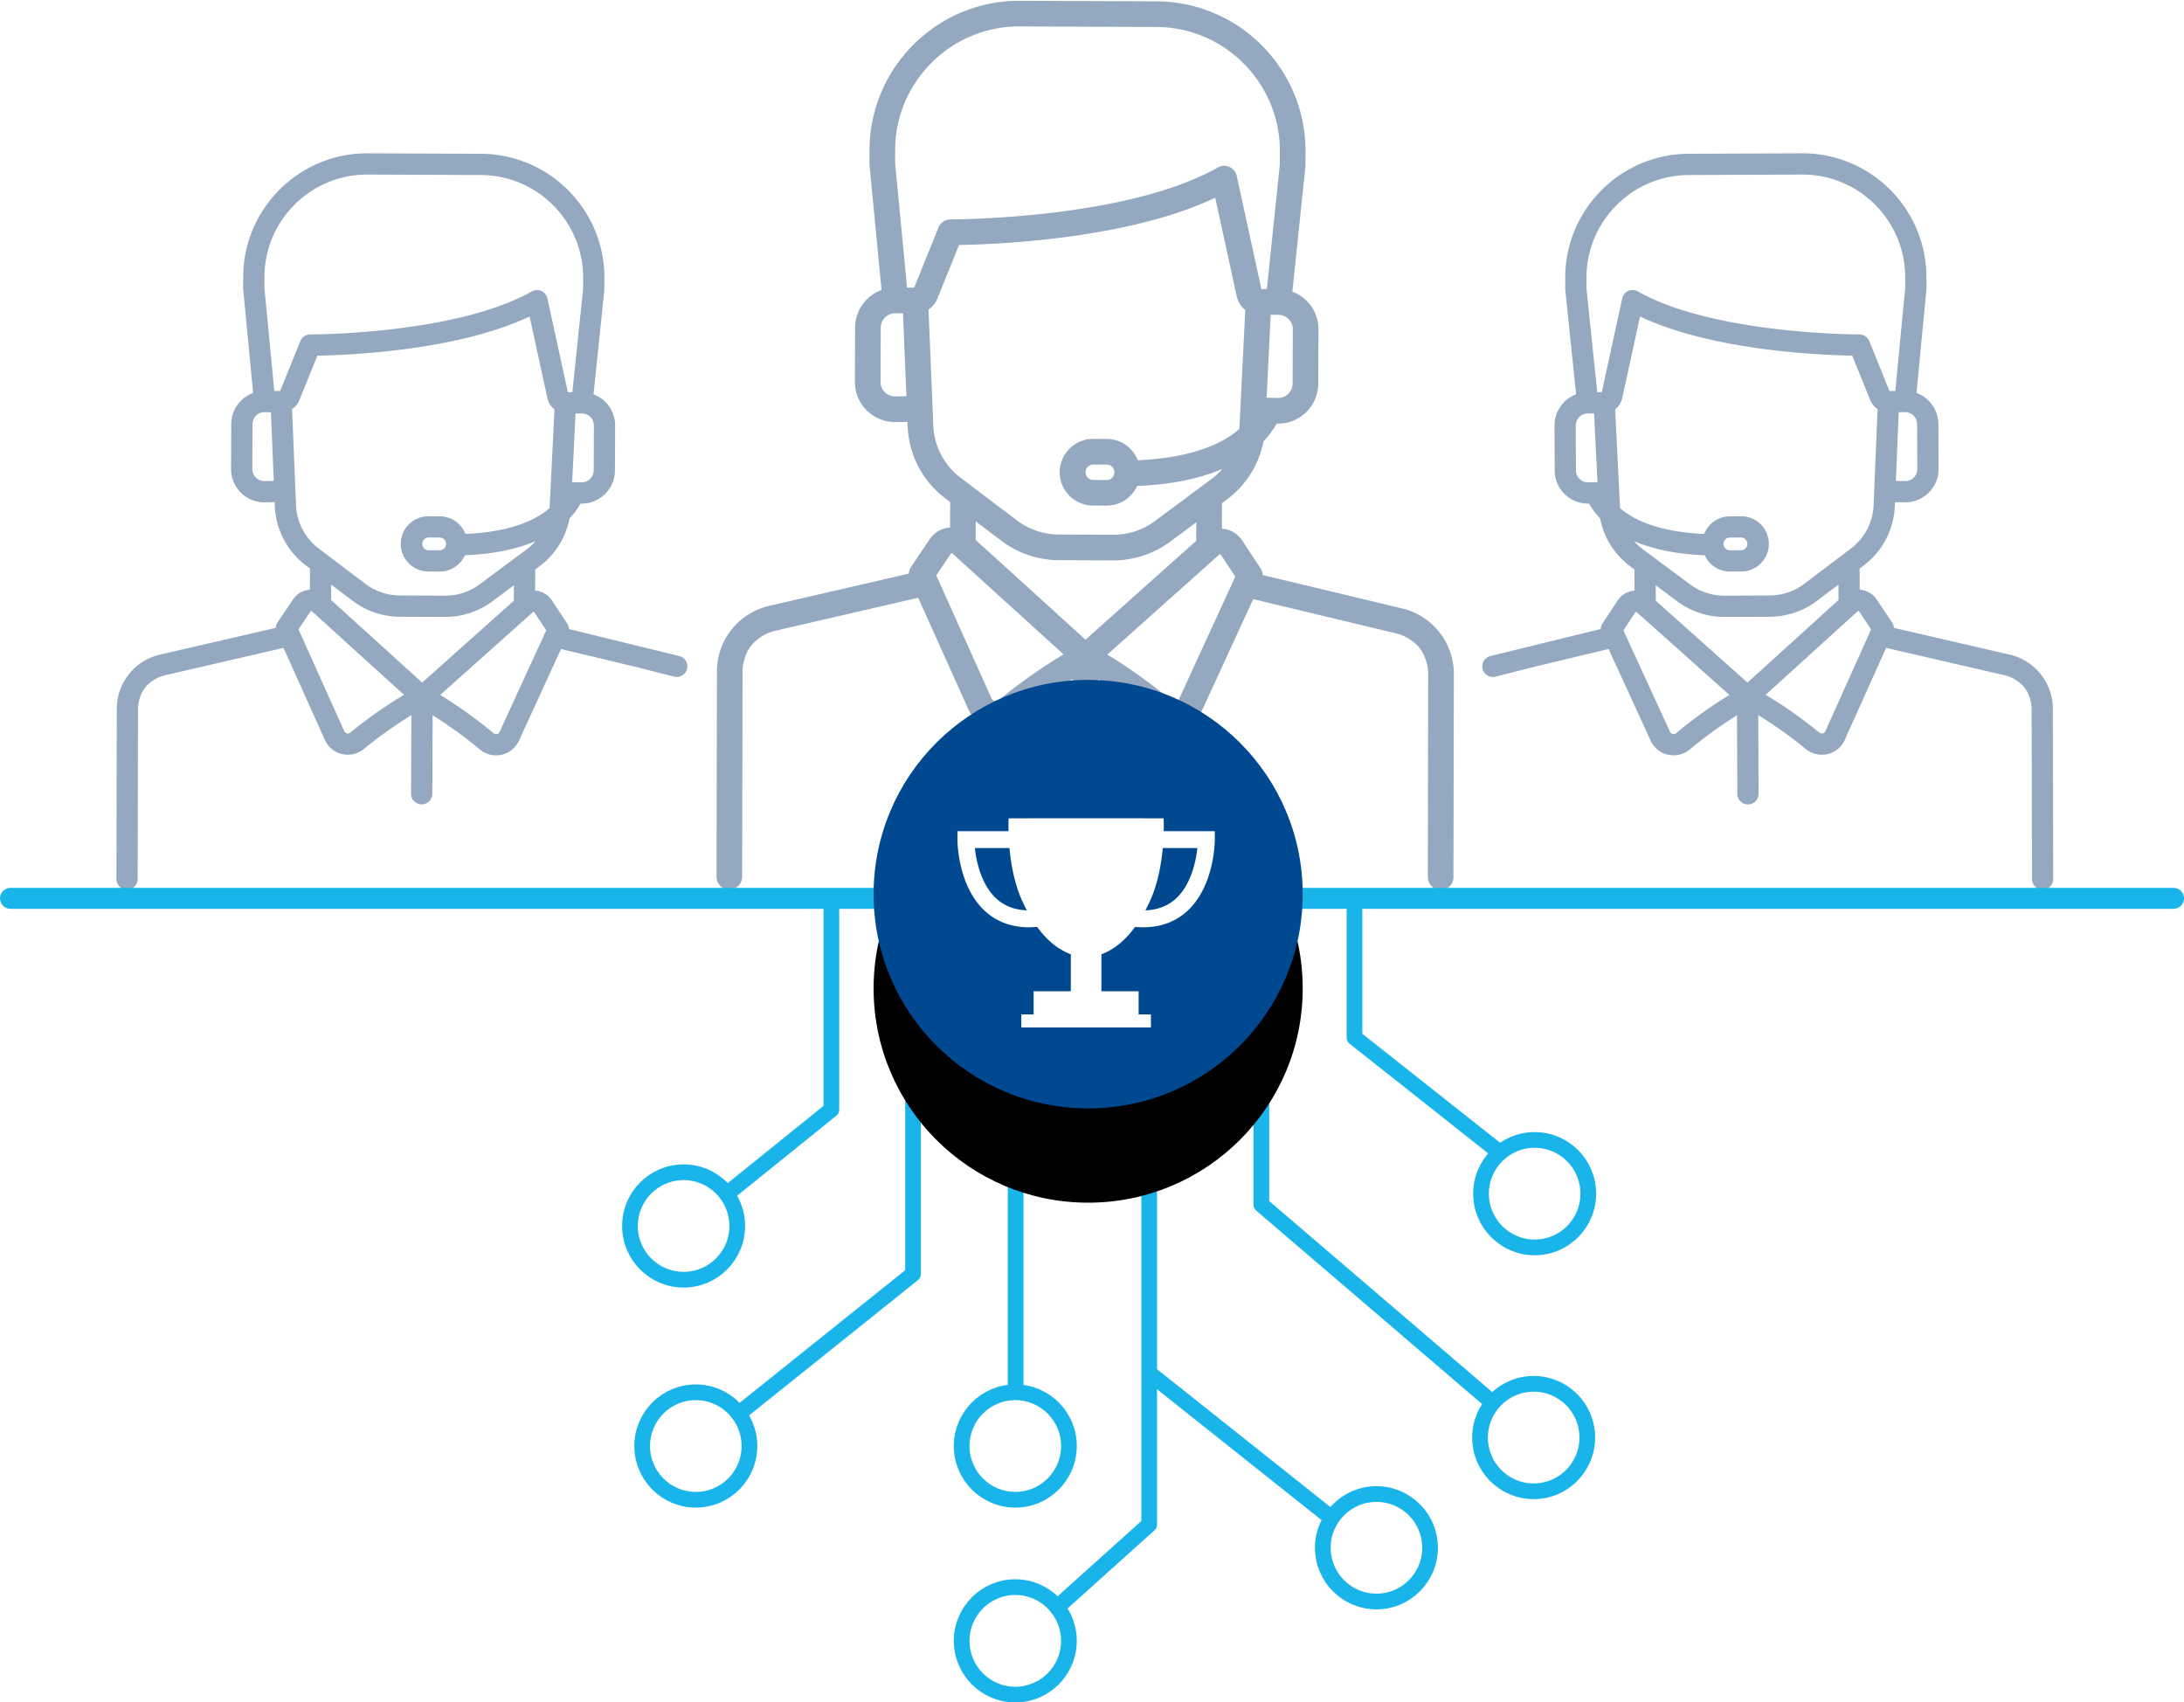 <svg xmlns="http://www.w3.org/2000/svg" xmlns:xlink="http://www.w3.org/1999/xlink" width="417" height="325"><defs><ellipse id="d" cx="41.766" cy="41.701" rx="40.966" ry="40.901"/><filter id="c" width="187.9%" height="188%" x="-43.9%" y="-22%" filterUnits="objectBoundingBox"><feOffset dy="18" in="SourceAlpha" result="shadowOffsetOuter1"/><feGaussianBlur in="shadowOffsetOuter1" result="shadowBlurOuter1" stdDeviation="9"/><feColorMatrix in="shadowBlurOuter1" values="0 0 0 0 0 0 0 0 0 0 0 0 0 0 0 0 0 0 0.127 0"/></filter><path id="a" d="M0 0h333v170H0z"/></defs><g fill="none" fill-rule="evenodd"><g transform="translate(-811 -1786)"><g transform="translate(0 1703)"><g transform="translate(813 83)"><g transform="translate(37 171)"><mask id="b" fill="#fff"><use xlink:href="#a"/></mask><g stroke="#19B5EA" stroke-linecap="round" stroke-linejoin="round" stroke-width="3" mask="url(#b)"><g transform="translate(81.279 -53.81)"><path d="M120.557 12.168v100.624l43.402 37.168"/><path d="M138.338 26.228v54.665l27.205 21.516"/><ellipse cx="172.739" cy="110.693" rx="10.24" ry="10.258"/><path d="m99.802 145.45 33.438 26.587"/><ellipse cx="142.53" cy="178.293" rx="10.24" ry="10.258"/><path d="M99.139 13.446v160.405L81.545 189.67M73.638 12.782v134.895M54.052 12.78v113.245l-32.923 26.37"/><ellipse cx="73.574" cy="158.868" rx="10.24" ry="10.258" transform="matrix(-1 0 0 1 147.148 0)"/><ellipse cx="73.574" cy="196.065" rx="10.24" ry="10.258"/><ellipse cx="12.574" cy="158.868" rx="10.24" ry="10.258"/><ellipse cx="172.55" cy="157.25" rx="10.24" ry="10.258"/><path d="M38.46.664v93.982l-19.899 16.046"/><ellipse cx="10.244" cy="116.86" rx="10.24" ry="10.258"/></g></g></g><g fill="#94A9BF" transform="translate(20)"><g transform="translate(.23 .15)"><path d="M202.881 133.322a.85.85 0 0 1-.6.487.91.91 0 0 1-.803-.193c-5.038-4.19-9.488-7.113-12.285-8.801l21.415-19.12c.015-.011.055-.048.132-.038.073.009.103.055.116.07l2.774 4.202-10.749 23.393Zm-17.849-11.356-20.978-19.038.014-3.547 4.945 3.741a18.233 18.233 0 0 0 10.858 3.67l10.446.043a18.249 18.249 0 0 0 10.888-3.581l4.975-3.7-.014 3.546-21.134 18.866Zm-16.54 11.515a.919.919 0 0 1-.804.186.857.857 0 0 1-.6-.491l-10.554-23.48 2.809-4.179c.012-.015.043-.061.116-.07.074-.009.113.028.128.04l21.262 19.294c-2.81 1.665-7.285 4.552-12.357 8.7Zm22.059-43.46a1.471 1.471 0 0 1-1.475 1.463l-2.612-.01a1.47 1.47 0 0 1 .012-2.939l2.612.011c.809.003 1.466.665 1.463 1.475Zm-34.584-8.947-.133-3.266v-.006l-.581-14.059-.2-4.812a4.472 4.472 0 0 0 1.688-2.063l4.146-10.246c6.779-.11 32.166-1.057 48.91-9.028l4.1 18.817a4.452 4.452 0 0 0 1.636 2.593l-.479 9.65-.463 9.388v.003l-.163 3.268c-.007.153-.022.302-.035.455-3.237 2.803-9.033 5.473-19.383 5.95-.922-2.368-3.215-4.057-5.903-4.068l-2.614-.011a6.373 6.373 0 0 0-6.39 6.34 6.373 6.373 0 0 0 6.338 6.39l2.615.011a6.368 6.368 0 0 0 5.824-3.754c7.02-.292 12.303-1.547 16.284-3.248-.611.691-1.295 1.327-2.052 1.892l-10.832 8.056a13.3 13.3 0 0 1-7.943 2.61l-10.445-.043a13.312 13.312 0 0 1-7.924-2.675L161.2 91.074a13.19 13.19 0 0 1-5.234-10Zm-5.009-26.313-2.282-23.8.01-2.49C148.74 15.42 159.4 4.843 172.451 4.896l26.12.107c13.05.053 23.624 10.717 23.57 23.768l-.01 2.49-2.477 23.78-1.044-.004-4.707-21.608a2.462 2.462 0 0 0-1.392-1.713 2.452 2.452 0 0 0-2.205.104c-17.542 9.929-50.73 9.918-51.063 9.917a2.444 2.444 0 0 0-2.278 1.53l-4.656 11.5-1.35-.006Zm-2.244 20.764a2.767 2.767 0 0 1-2.82-2.785l.043-10.327a2.759 2.759 0 0 1 .823-1.96 2.76 2.76 0 0 1 1.964-.802h.01l1.447.009.18 4.375.476 11.459-2.123.03Zm75.9-12.79-.042 10.326a2.766 2.766 0 0 1-2.843 2.762l-2.123-.048.363-7.284.423-8.544 1.45.003h.007a2.758 2.758 0 0 1 1.957.817c.523.528.81 1.225.808 1.967Zm30.747 65.863a12.849 12.849 0 0 0-9.89-12.595l-26.605-6.373a2.46 2.46 0 0 0-.398-1.263l-3.527-5.338a5.066 5.066 0 0 0-3.57-2.23c-.101-.012-.199-.012-.297-.02l.02-4.877.94-.702a18.053 18.053 0 0 0 6.973-11.09 17.419 17.419 0 0 0 2.534-3.392h.073a7.618 7.618 0 0 0 5.531-2.167 7.62 7.62 0 0 0 2.322-5.47l.042-10.326a7.626 7.626 0 0 0-2.23-5.443 7.65 7.65 0 0 0-2.752-1.768l2.486-23.897c.01-.082.016-.162.016-.244l.011-2.612C227.101 13.04 214.341.171 198.59.107L172.473 0c-15.753-.064-28.618 12.7-28.682 28.451l-.011 2.612c0 .082.003.161.011.244l2.29 23.907a7.634 7.634 0 0 0-2.764 1.754 7.625 7.625 0 0 0-2.276 5.425l-.043 10.327a7.62 7.62 0 0 0 2.277 5.489 7.62 7.62 0 0 0 5.358 2.215c.052 0 .104 0 .156-.003l2.251-.033.036.889a18.057 18.057 0 0 0 7.174 13.704l.938.706-.02 4.878c-.101.009-.2.008-.3.02a5.06 5.06 0 0 0-3.585 2.2l-3.571 5.31a2.453 2.453 0 0 0-.412 1.26l-26.652 6.155a12.845 12.845 0 0 0-9.993 12.513l-.08 39.21a2.447 2.447 0 1 0 4.894 0h.002l.08-39.19a8.059 8.059 0 0 1 .432-2.57 7.06 7.06 0 0 1 2.954-3.931 7.993 7.993 0 0 1 2.813-1.26l27.334-6.315 9.54 21.219a5.724 5.724 0 0 0 3.942 3.247 5.803 5.803 0 0 0 5.026-1.161 98.562 98.562 0 0 1 10.96-7.796l-.074 18.179h.004a2.446 2.446 0 0 0 4.89 0h.005l.074-18.159a98.668 98.668 0 0 1 10.896 7.885 5.801 5.801 0 0 0 5.016 1.203 5.723 5.723 0 0 0 3.969-3.216l9.714-21.14 27.281 6.539a7.991 7.991 0 0 1 2.802 1.282c1.891 1.22 2.527 2.729 2.922 3.955a8.05 8.05 0 0 1 .41 2.574l-.077 38.656h.015c0 .024-.003.047-.003.071a2.447 2.447 0 1 0 4.894 0c0-.043-.004-.085-.007-.127l.078-38.58ZM73.159 139.571a.701.701 0 0 1-.498.403.753.753 0 0 1-.665-.16c-4.173-3.47-7.86-5.892-10.178-7.291l17.742-15.84c.013-.01.046-.04.109-.032.06.008.086.046.096.059l2.299 3.481-8.905 19.38Zm-14.788-9.408-17.38-15.772.012-2.938 4.097 3.098a15.104 15.104 0 0 0 8.996 3.041l8.654.035a15.117 15.117 0 0 0 9.02-2.967l4.122-3.065-.012 2.938-17.509 15.63Zm-13.702 9.54a.762.762 0 0 1-.667.154.71.71 0 0 1-.496-.407l-8.744-19.452 2.327-3.463c.01-.012.035-.05.096-.057.06-.008.093.023.106.033l17.615 15.984c-2.33 1.38-6.035 3.77-10.237 7.208Zm18.274-36.005a1.22 1.22 0 0 1-1.222 1.212l-2.163-.009a1.218 1.218 0 0 1 .01-2.434l2.163.009a1.22 1.22 0 0 1 1.212 1.222Zm-28.651-7.413-.11-2.705v-.005L33.7 81.927l-.166-3.986a3.71 3.71 0 0 0 1.399-1.71l3.435-8.488c5.615-.091 26.649-.875 40.52-7.479l3.397 15.59a3.688 3.688 0 0 0 1.356 2.148l-.398 7.994-.383 7.778v.002l-.135 2.707c-.006.127-.019.25-.03.377-2.681 2.322-7.483 4.535-16.058 4.93a5.28 5.28 0 0 0-4.89-3.37l-2.165-.01a5.28 5.28 0 0 0-5.295 5.252 5.28 5.28 0 0 0 5.252 5.295l2.166.01a5.274 5.274 0 0 0 4.825-3.111c5.816-.242 10.193-1.282 13.49-2.69-.506.572-1.072 1.098-1.699 1.566l-8.975 6.674a11.014 11.014 0 0 1-6.58 2.162l-8.653-.035a11.03 11.03 0 0 1-6.566-2.216l-8.92-6.747a10.923 10.923 0 0 1-4.335-8.285Zm-4.15-21.8-1.89-19.717.008-2.062c.045-10.813 8.876-19.575 19.688-19.531l21.64.088c10.812.045 19.571 8.879 19.526 19.692l-.008 2.062-2.052 19.702-.865-.004-3.9-17.902a2.042 2.042 0 0 0-1.152-1.419 2.033 2.033 0 0 0-1.828.086c-14.533 8.226-42.027 8.217-42.303 8.216-.83-.003-1.579.5-1.888 1.268l-3.857 9.527-1.119-.005Zm-1.859 17.203a2.291 2.291 0 0 1-2.336-2.307l.035-8.555a2.286 2.286 0 0 1 .682-1.625 2.284 2.284 0 0 1 1.627-.664h.008l1.2.008.149 3.624.394 9.494-1.759.025Zm62.88-10.596-.035 8.555a2.304 2.304 0 0 1-.18.89 2.305 2.305 0 0 1-2.175 1.398l-1.758-.04.3-6.034.35-7.079 1.202.003h.005a2.287 2.287 0 0 1 1.622.677c.434.437.672 1.015.67 1.63Zm-4.761 38.851a2.03 2.03 0 0 0-.33-1.046l-2.923-4.423a4.198 4.198 0 0 0-2.957-1.847c-.084-.01-.165-.01-.246-.015l.017-4.042.779-.581a14.953 14.953 0 0 0 5.776-9.187 14.443 14.443 0 0 0 2.1-2.811h.06a6.31 6.31 0 0 0 4.582-1.796 6.31 6.31 0 0 0 1.924-4.531l.035-8.556A6.317 6.317 0 0 0 93.37 76.6a6.328 6.328 0 0 0-2.278-1.464l2.059-19.798a1.83 1.83 0 0 0 .013-.202l.01-2.164c.05-13.05-10.521-23.71-23.57-23.764l-21.637-.088c-13.051-.054-23.71 10.52-23.763 23.57l-.009 2.164c0 .068.002.134.01.202l1.898 19.807a6.307 6.307 0 0 0-2.291 1.453 6.32 6.32 0 0 0-1.887 4.494l-.035 8.555a6.314 6.314 0 0 0 1.888 4.548 6.31 6.31 0 0 0 4.438 1.835c.043 0 .086 0 .13-.003l1.864-.027.03.737a14.963 14.963 0 0 0 5.943 11.353l.777.585-.017 4.041c-.083.007-.164.007-.248.017a4.194 4.194 0 0 0-2.97 1.822l-2.959 4.399a2.031 2.031 0 0 0-.34 1.044l-22.081 5.1A10.641 10.641 0 0 0 .067 135.18L0 167.666a2.027 2.027 0 1 0 4.054 0h.002l.067-32.469c.003-.744.13-1.46.357-2.129a5.851 5.851 0 0 1 2.448-3.257 6.616 6.616 0 0 1 2.33-1.043l22.645-5.232 7.904 17.58a4.742 4.742 0 0 0 3.266 2.69 4.803 4.803 0 0 0 4.163-.963 81.744 81.744 0 0 1 9.08-6.458l-.06 15.06h.003a2.026 2.026 0 0 0 4.05 0h.005l.062-15.043a81.81 81.81 0 0 1 9.026 6.532 4.804 4.804 0 0 0 4.156.997 4.743 4.743 0 0 0 3.288-2.664l8.047-17.514 14.684 3.519 7 1.783.002-.004a2.027 2.027 0 0 0 .954-3.937v-.004l-21.131-5.167ZM287.733 120.191l2.299-3.481c.01-.013.035-.05.096-.059.063-.007.096.023.108.033l17.742 15.839c-2.317 1.4-6.004 3.82-10.177 7.291a.752.752 0 0 1-.665.16.703.703 0 0 1-.498-.403l-8.905-19.38Zm6.184-5.658-.012-2.938 4.122 3.065a15.114 15.114 0 0 0 9.02 2.968l8.654-.036a15.108 15.108 0 0 0 8.996-3.04l4.096-3.1.013 2.939-17.38 15.772-17.509-15.63Zm20.974 17.962 17.615-15.984c.013-.01.045-.04.106-.033.06.007.086.045.096.057l2.327 3.463-8.744 19.452a.711.711 0 0 1-.497.407.762.762 0 0 1-.666-.154c-4.201-3.437-7.908-5.828-10.237-7.208Zm-6.825-30.02 2.163-.008a1.218 1.218 0 0 1 .01 2.434l-2.163.009a1.22 1.22 0 0 1-1.222-1.212 1.22 1.22 0 0 1 1.212-1.223Zm23.103 2.095-8.92 6.747a11.03 11.03 0 0 1-6.565 2.216l-8.653.036a11.018 11.018 0 0 1-6.58-2.162l-8.975-6.675a11.255 11.255 0 0 1-1.7-1.567c3.298 1.409 7.675 2.449 13.491 2.69a5.275 5.275 0 0 0 4.825 3.111l2.166-.009a5.28 5.28 0 0 0 5.252-5.295 5.28 5.28 0 0 0-5.295-5.252l-2.166.01a5.279 5.279 0 0 0-4.89 3.37c-8.574-.396-13.376-2.608-16.058-4.93-.01-.126-.023-.25-.029-.377l-.135-2.707v-.003l-.383-7.776-.397-7.995a3.691 3.691 0 0 0 1.355-2.15l3.397-15.588c13.871 6.603 34.904 7.388 40.52 7.479l3.435 8.488c.292.72.785 1.305 1.398 1.71l-.165 3.987-.481 11.647v.005l-.11 2.705a10.926 10.926 0 0 1-4.337 8.285Zm7.367-30.08-3.857-9.526a2.027 2.027 0 0 0-1.888-1.268c-.276.001-27.77.01-42.304-8.216a2.03 2.03 0 0 0-1.827-.086 2.04 2.04 0 0 0-1.153 1.42l-3.9 17.9-.865.004-2.051-19.701-.009-2.063c-.044-10.812 8.716-19.646 19.527-19.69l21.64-.089c10.812-.044 19.643 8.718 19.688 19.53l.008 2.063-1.89 19.718-1.119.004Zm1.22 17.172.393-9.493.15-3.624 1.199-.008h.008a2.287 2.287 0 0 1 1.627.664c.437.434.68 1.01.682 1.624l.035 8.556a2.29 2.29 0 0 1-.682 1.645 2.28 2.28 0 0 1-1.654.662l-1.759-.026Zm-60.454-12.2a2.283 2.283 0 0 1 1.623-.677h.005l1.201-.002.35 7.078.301 6.034-1.758.04a2.299 2.299 0 0 1-2.355-2.288l-.035-8.555a2.288 2.288 0 0 1 .668-1.63Zm-17.039 45.648v.004a2.027 2.027 0 0 0 .955 3.937v.003l7.002-1.782 14.684-3.519 8.047 17.514a4.74 4.74 0 0 0 3.288 2.663 4.809 4.809 0 0 0 4.155-.996 81.84 81.84 0 0 1 9.027-6.533l.062 15.045h.004a2.026 2.026 0 0 0 4.051 0h.004l-.062-15.061a81.685 81.685 0 0 1 9.08 6.459 4.808 4.808 0 0 0 4.164.962 4.74 4.74 0 0 0 3.266-2.69l7.904-17.58 22.645 5.232c.862.2 1.644.56 2.33 1.043a5.848 5.848 0 0 1 2.447 3.257c.229.67.356 1.386.358 2.13l.067 32.468h.002a2.027 2.027 0 1 0 4.054 0l-.067-32.485a10.642 10.642 0 0 0-8.278-10.367l-22.08-5.1a2.031 2.031 0 0 0-.342-1.043l-2.958-4.399a4.192 4.192 0 0 0-2.97-1.822c-.084-.01-.165-.01-.248-.017l-.017-4.041.777-.585a14.96 14.96 0 0 0 5.943-11.353l.03-.737 1.865.028c.043.002.086.002.129.002a6.311 6.311 0 0 0 4.438-1.835 6.314 6.314 0 0 0 1.887-4.548l-.035-8.555a6.32 6.32 0 0 0-1.886-4.494 6.321 6.321 0 0 0-2.29-1.453l1.897-19.807c.007-.068.01-.134.01-.202l-.01-2.164c-.053-13.049-10.711-23.624-23.762-23.57l-21.637.088c-13.049.054-23.62 10.714-23.57 23.764l.01 2.163c0 .069.005.135.013.203l2.06 19.798a6.33 6.33 0 0 0-4.128 5.974l.035 8.555a6.31 6.31 0 0 0 1.923 4.532 6.312 6.312 0 0 0 4.453 1.798c.044 0 .087 0 .13-.003h.06a14.456 14.456 0 0 0 2.1 2.81 14.953 14.953 0 0 0 5.776 9.188l.78.581.015 4.041c-.08.006-.161.006-.245.017a4.197 4.197 0 0 0-2.958 1.846l-2.922 4.423c-.209.317-.316.68-.33 1.046l-21.132 5.167Z"/></g></g><path fill="#004990" fill-opacity=".2" stroke="#19B5EA" stroke-linecap="round" stroke-linejoin="round" stroke-width="4" d="M0 171.5h413"/><g transform="translate(164 129)"><g><use xlink:href="#d" fill="#000" filter="url(#c)"/><use xlink:href="#d" fill="#004990"/></g><path fill="#FFF" d="M58.398 42.658c-1.514 1.34-3.432 2.05-5.707 2.137.3-.564.59-1.144.869-1.754 1.517-3.326 2.175-7.109 2.453-10.145h6.606c-.266 2.436-1.167 7.06-4.221 9.762Zm-34.04 0c-3.052-2.701-3.955-7.325-4.222-9.762h6.607c.28 3.036.937 6.82 2.454 10.145.279.61.57 1.188.87 1.754-2.277-.088-4.193-.798-5.71-2.137Zm31.84-12.978a34.27 34.27 0 0 0-.025-2.458l-14.72-.01h-.15l-14.72.01s-.056.952-.025 2.458h-9.75v1.608c0 .367.061 9.025 5.405 13.767 2.229 1.978 5.01 2.973 8.287 2.974.496 0 1.006-.033 1.522-.077 1.863 2.55 4.014 4.336 6.434 5.225v7.061h-7.104v4.425h-2.347v2.48H53.75v-2.478h-2.346V60.24h-7.106v-7.061c2.418-.89 4.571-2.677 6.434-5.226.52.045 1.03.076 1.525.076 3.276-.003 6.057-.996 8.287-2.975 5.342-4.743 5.404-13.4 5.404-13.768V29.68h-9.75Z"/></g></g></g></g></g></svg>